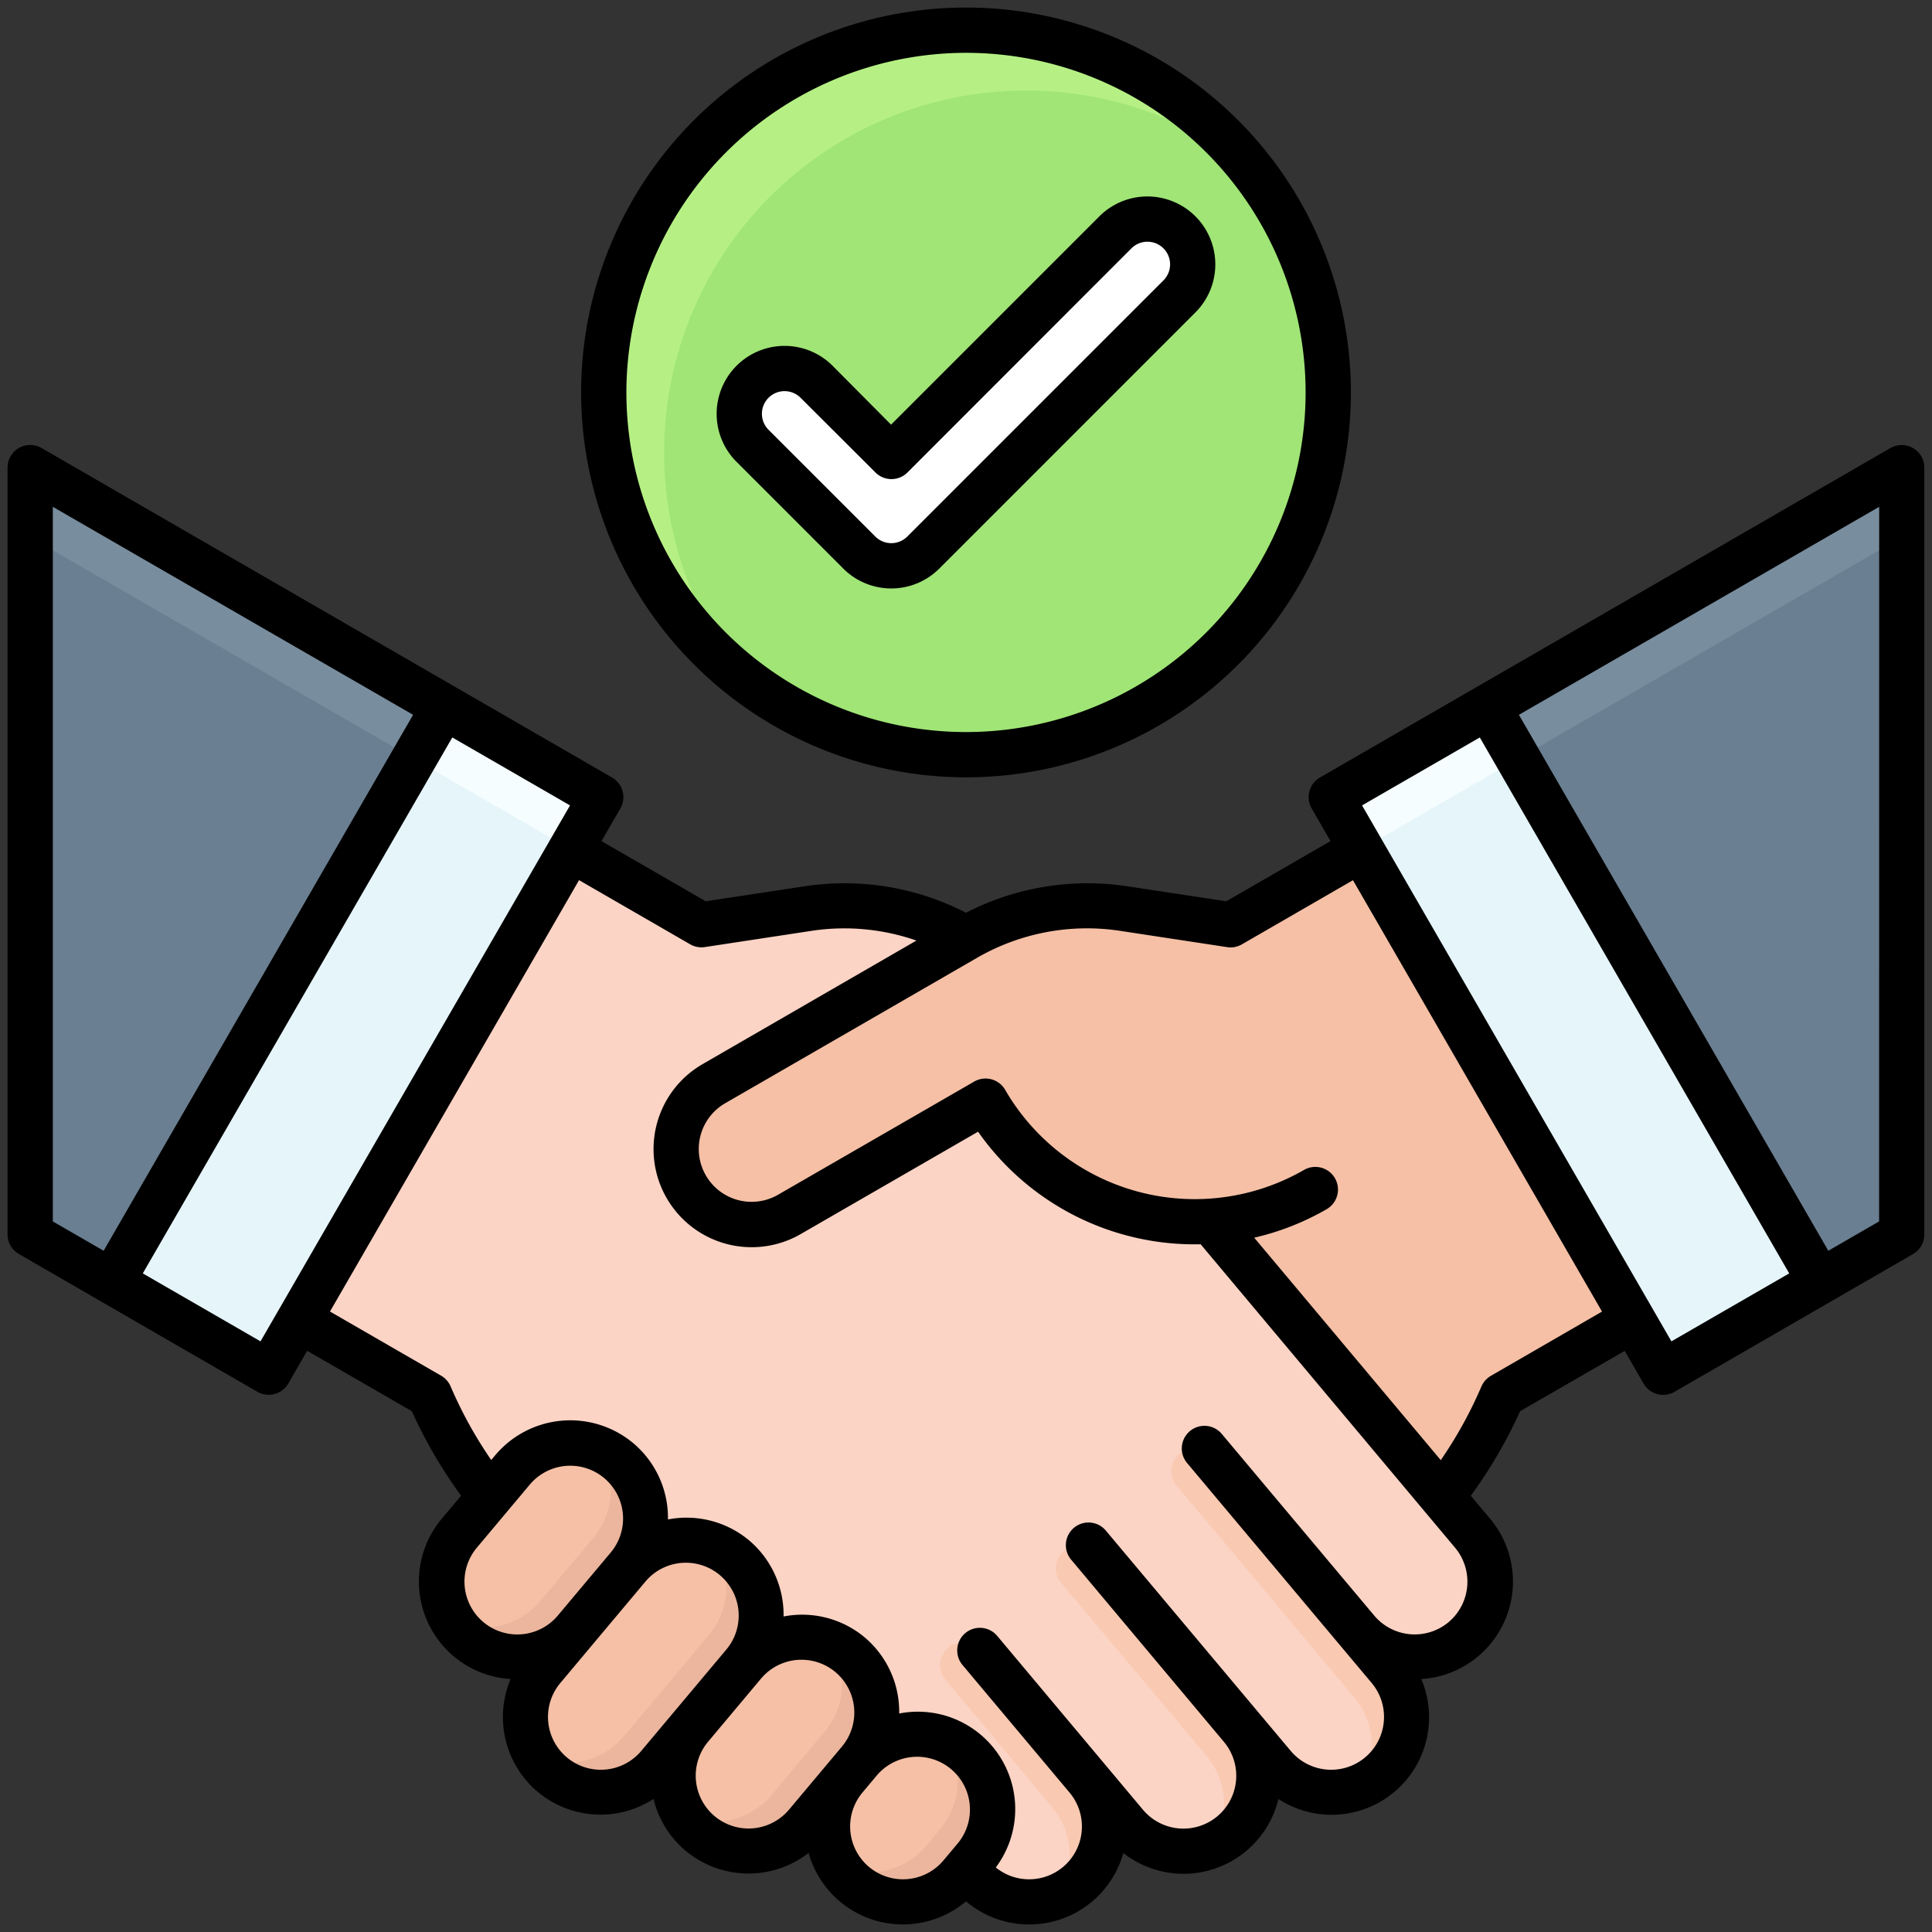 <?xml version="1.0" encoding="UTF-8"?> <svg xmlns="http://www.w3.org/2000/svg" xmlns:xlink="http://www.w3.org/1999/xlink" version="1.1" width="512" height="512" x="0" y="0" viewBox="0 0 64 64" style="enable-background:new 0 0 512 512" xml:space="preserve"><rect x="0" y="0" width="64" height="64" fill="#333333" stroke="none"/><g><path fill="#6a7f91" d="m44.095 26.401 11 19.053L63 40.89V15.487z" opacity="1" data-original="#6a7f91"></path><path fill="#788d9e" d="m44.095 26.401 11 19.053L63 40.89V15.487z" opacity="1" data-original="#788d9e"></path><path fill="#6a7f91" d="m45.096 28.133 9.999 17.321L63 40.89V17.796z" opacity="1" data-original="#6a7f91"></path><path fill="#f5c0a6" d="m35.188 58.1 8.283-4.782a15 15 0 0 0 6.294-7.1l4.33-2.5-9-15.589-4.33 2.5-3.556-.541a8 8 0 0 0-5.2.98l-7.962 4.6" opacity="1" data-original="#f5c0a6"></path><path fill="#fcd4c5" d="M32.467 54.679 36 58.892a2.5 2.5 0 0 1-.308 3.523 2.5 2.5 0 0 1-3.521-.307L28.812 58.1l1.032 1.2-9.315-5.98a15 15 0 0 1-6.294-7.1l-4.33-2.5 9-15.589 4.33 2.5 3.556-.541a8 8 0 0 1 5.2.98l7.962 4.6" opacity="1" data-original="#fcd4c5"></path><path fill="#fcd4c5" d="m37.53 37.377 11.248 13.406a2.5 2.5 0 0 1-.308 3.522A2.5 2.5 0 0 1 44.948 54L33.7 40.591" opacity="1" data-original="#fcd4c5"></path><path fill="#fcd4c5" d="m33.7 40.591 12.312 14.674a2.5 2.5 0 0 1-.308 3.522 2.5 2.5 0 0 1-3.522-.309L29.869 43.805M29.869 43.805l11.249 13.406a2.5 2.5 0 0 1-.308 3.522 2.5 2.5 0 0 1-3.522-.308L26.039 47.019" opacity="1" data-original="#fcd4c5"></path><path fill="#f9c9b2" d="M38.978 49.216a.75.75 0 0 1 .093-1.057.75.75 0 0 1 1.056.092l5.885 7.014a2.5 2.5 0 0 1-.308 3.522 2.473 2.473 0 0 1-.657.384 2.49 2.49 0 0 0-.184-2.942z" opacity="1" data-original="#f9c9b2"></path><g fill="#f5c0a6"><rect width="7.728" height="5" x="14.15" y="48.845" rx="2.5" transform="rotate(-49.98 18.027 51.35)" fill="#f5c0a6" opacity="1" data-original="#f5c0a6"></rect><rect width="9.383" height="5" x="16.62" y="52.693" rx="2.5" transform="rotate(-49.98 21.326 55.196)" fill="#f5c0a6" opacity="1" data-original="#f5c0a6"></rect><rect width="7.728" height="5" x="21.81" y="55.273" rx="2.5" transform="rotate(-49.98 25.689 57.777)" fill="#f5c0a6" opacity="1" data-original="#f5c0a6"></rect><path d="m28.004 58.906.468-.557a2.5 2.5 0 0 1 3.522-.307 2.5 2.5 0 0 1 .308 3.522l-.47.559a2.5 2.5 0 0 1-3.522.307 2.5 2.5 0 0 1-.306-3.524zM40.765 30.633l-3.556-.541a8 8 0 0 0-5.2.98l-8.36 4.828a2.5 2.5 0 0 0-.915 3.415 2.5 2.5 0 0 0 3.415.915l6.495-3.75a8 8 0 0 0 10.929 2.929" fill="#f5c0a6" opacity="1" data-original="#f5c0a6"></path></g><path fill="#f5fdff" d="m44.094 26.4 5.196-3 11 19.052-5.196 3z" opacity="1" data-original="#f5fdff"></path><path fill="#788d9e" d="m19.905 26.401-11 19.053L1 40.89V15.487z" opacity="1" data-original="#788d9e"></path><path fill="#6a7f91" d="m1 40.89 7.905 4.564 9.999-17.321L1 17.796z" opacity="1" data-original="#6a7f91"></path><path fill="#f5fdff" d="m3.707 42.454 11-19.052 5.196 3-11 19.052z" opacity="1" data-original="#f5fdff"></path><path fill="#f9c9b2" d="M36.3 51.465a.749.749 0 0 0-1.056-.092.75.75 0 0 0-.093 1.057l4.821 5.745a2.492 2.492 0 0 1 .185 2.942 2.467 2.467 0 0 0 .656-.384 2.5 2.5 0 0 0 .308-3.523zM31.318 55.644a.75.75 0 0 1 .092-1.057.751.751 0 0 1 1.057.092L36 58.893a2.5 2.5 0 0 1-.308 3.522 2.473 2.473 0 0 1-.657.384 2.49 2.49 0 0 0-.184-2.942z" opacity="1" data-original="#f9c9b2"></path><path fill="#ebb69d" d="M19.656 50.943 17.9 53.032a2.491 2.491 0 0 1-2.865.693 2.459 2.459 0 0 0 .493.58A2.5 2.5 0 0 0 19.052 54l1.753-2.09A2.468 2.468 0 0 0 19.84 48a2.493 2.493 0 0 1-.184 2.943zM23.486 54.157l-2.817 3.357a2.493 2.493 0 0 1-2.866.693 2.467 2.467 0 0 0 4.015.271l2.817-3.357a2.469 2.469 0 0 0-.964-3.907 2.493 2.493 0 0 1-.185 2.943zM27.316 57.371l-1.753 2.089a2.492 2.492 0 0 1-2.866.693 2.467 2.467 0 0 0 4.015.272l1.753-2.09a2.469 2.469 0 0 0-.964-3.907 2.493 2.493 0 0 1-.185 2.943zM31.149 60.584l-.468.558a2.492 2.492 0 0 1-2.867.692 2.47 2.47 0 0 0 4.016.272l.468-.557a2.5 2.5 0 0 0-.308-3.522 2.447 2.447 0 0 0-.655-.384 2.492 2.492 0 0 1-.186 2.941z" opacity="1" data-original="#ebb69d"></path><path fill="#e6f5fa" d="m3.707 42.454 10-17.32 5.196 3-10 17.32z" opacity="1" data-original="#e6f5fa"></path><path fill="#f5fdff" d="m44.094 26.4 5.196-3 11 19.052-5.196 3z" opacity="1" data-original="#f5fdff"></path><path fill="#e6f5fa" d="m45.095 28.132 5.196-3 10 17.32-5.196 3z" opacity="1" data-original="#e6f5fa"></path><circle cx="32" cy="13" r="12" fill="#b6f085" opacity="1" data-original="#b6f085"></circle><path fill="#a0e576" d="M34 3a11.988 11.988 0 0 0-9.419 19.419A11.988 11.988 0 0 0 41.419 5.581 11.93 11.93 0 0 0 34 3z" opacity="1" data-original="#a0e576"></path><path fill="#ffffff" d="m29.525 15.121-2.475-2.475a1.5 1.5 0 0 0-2.121 0 1.5 1.5 0 0 0 0 2.122l3.535 3.532a1.5 1.5 0 0 0 2.122 0l8.485-8.485a1.5 1.5 0 0 0 0-2.121 1.5 1.5 0 0 0-2.121 0z" opacity="1" data-original="#ffffff"></path><path d="M32 25.75A12.75 12.75 0 1 0 19.25 13 12.765 12.765 0 0 0 32 25.75zm0-24A11.25 11.25 0 1 1 20.75 13 11.263 11.263 0 0 1 32 1.75z" fill="#000000" opacity="1" data-original="#000000"></path><path d="M27.934 18.834a2.249 2.249 0 0 0 3.182 0l8.484-8.485a2.251 2.251 0 0 0 0-3.182 2.25 2.25 0 0 0-3.182 0l-6.9 6.9-1.938-1.951A2.25 2.25 0 0 0 24.4 15.3zm-2.475-5.657a.75.75 0 0 1 1.061 0L29 15.651a.75.75 0 0 0 1.061 0l7.419-7.424a.75.75 0 0 1 1.061 0 .75.75 0 0 1 0 1.061l-8.485 8.485a.75.75 0 0 1-1.061 0l-3.536-3.536a.749.749 0 0 1 0-1.06z" fill="#000000" opacity="1" data-original="#000000"></path><path d="m62.625 14.841-18.9 10.915a.75.75 0 0 0-.275 1.024l.625 1.082-3.452 1.994-3.3-.5a8.786 8.786 0 0 0-5.323.88 8.775 8.775 0 0 0-5.322-.88l-3.3.5-3.453-1.993.625-1.082a.75.75 0 0 0-.274-1.024L1.375 14.841a.75.75 0 0 0-1.125.649v25.4a.751.751 0 0 0 .375.65l7.9 4.564a.75.75 0 0 0 1.025-.274l.625-1.083 3.467 2a15.739 15.739 0 0 0 1.632 2.8l-.631.752a3.237 3.237 0 0 0 2.271 5.322 3.24 3.24 0 0 0 .9 3.738 3.238 3.238 0 0 0 3.836.233 3.222 3.222 0 0 0 1.058 1.713 3.249 3.249 0 0 0 4.078.076A3.242 3.242 0 0 0 32 62.984a3.239 3.239 0 0 0 5.212-1.6 3.233 3.233 0 0 0 5.137-1.79 3.229 3.229 0 0 0 4.732-3.973 3.236 3.236 0 0 0 2.272-5.32l-.631-.752a15.678 15.678 0 0 0 1.632-2.8l3.467-2 .625 1.083a.75.75 0 0 0 1.025.274l7.9-4.564a.751.751 0 0 0 .375-.65V15.49a.75.75 0 0 0-1.121-.649zM1.75 40.461V16.789l11.934 6.89L3.433 41.433zm6.88 3.973-3.9-2.251 10.253-17.754 3.9 2.251zm7.382 9.3a1.749 1.749 0 0 1-.216-2.465l1.753-2.089a1.749 1.749 0 0 1 2.466-.216 1.75 1.75 0 0 1 .216 2.465l-1.754 2.09a1.75 1.75 0 0 1-2.465.215zM21.244 58a1.75 1.75 0 0 1-2.466.216 1.75 1.75 0 0 1-.215-2.466l2.816-3.357a1.75 1.75 0 0 1 2.682 2.25zm6.647-.143-1.753 2.089a1.75 1.75 0 0 1-2.466.216 1.75 1.75 0 0 1-.216-2.465l1.753-2.09a1.75 1.75 0 0 1 2.682 2.249zm3.83 3.214-.467.557a1.75 1.75 0 0 1-2.683-2.249l.469-.559a1.75 1.75 0 0 1 2.681 2.251zm16.267-7.337a1.752 1.752 0 0 1-2.465-.216l-5.043-6.009a.75.75 0 1 0-1.149.964l6.107 7.277A1.75 1.75 0 1 1 42.756 58l-6.107-7.277a.75.75 0 1 0-1.148.964l5.042 6.013a1.75 1.75 0 1 1-2.681 2.25l-4.821-5.75a.75.75 0 1 0-1.149.964l3.536 4.214a1.749 1.749 0 0 1-2.441 2.484 3.226 3.226 0 0 0-3.2-5.1 3.226 3.226 0 0 0-1.146-2.524 3.228 3.228 0 0 0-2.684-.69 3.229 3.229 0 0 0-1.146-2.524 3.23 3.23 0 0 0-2.684-.69 3.232 3.232 0 0 0-1.146-2.524 3.251 3.251 0 0 0-4.579.4l-.129.155a14.075 14.075 0 0 1-1.346-2.439.755.755 0 0 0-.315-.355l-3.681-2.125 8.251-14.29 3.68 2.125a.748.748 0 0 0 .488.092l3.555-.541a7.271 7.271 0 0 1 3.453.325l-7.083 4.093a3.25 3.25 0 1 0 3.25 5.63l5.875-3.391a8.756 8.756 0 0 0 7.373 3.729L48.2 51.269a1.752 1.752 0 0 1-.212 2.465zm1.4-8.158a.755.755 0 0 0-.315.355 14.03 14.03 0 0 1-1.346 2.438L41.547 41a8.708 8.708 0 0 0 2.4-.944.75.75 0 0 0-.75-1.3 7.258 7.258 0 0 1-9.9-2.654.75.75 0 0 0-1.024-.274l-6.5 3.75a1.75 1.75 0 1 1-1.75-3.032l8.355-4.824a7.283 7.283 0 0 1 4.718-.888l3.555.541a.744.744 0 0 0 .488-.092l3.68-2.125 8.25 14.29zm5.98-1.142L45.12 26.68l3.9-2.251 10.25 17.754zm6.88-3.973-1.683.972-10.249-17.754 11.934-6.89z" fill="#000000" opacity="1" data-original="#000000"></path></g></svg> 
